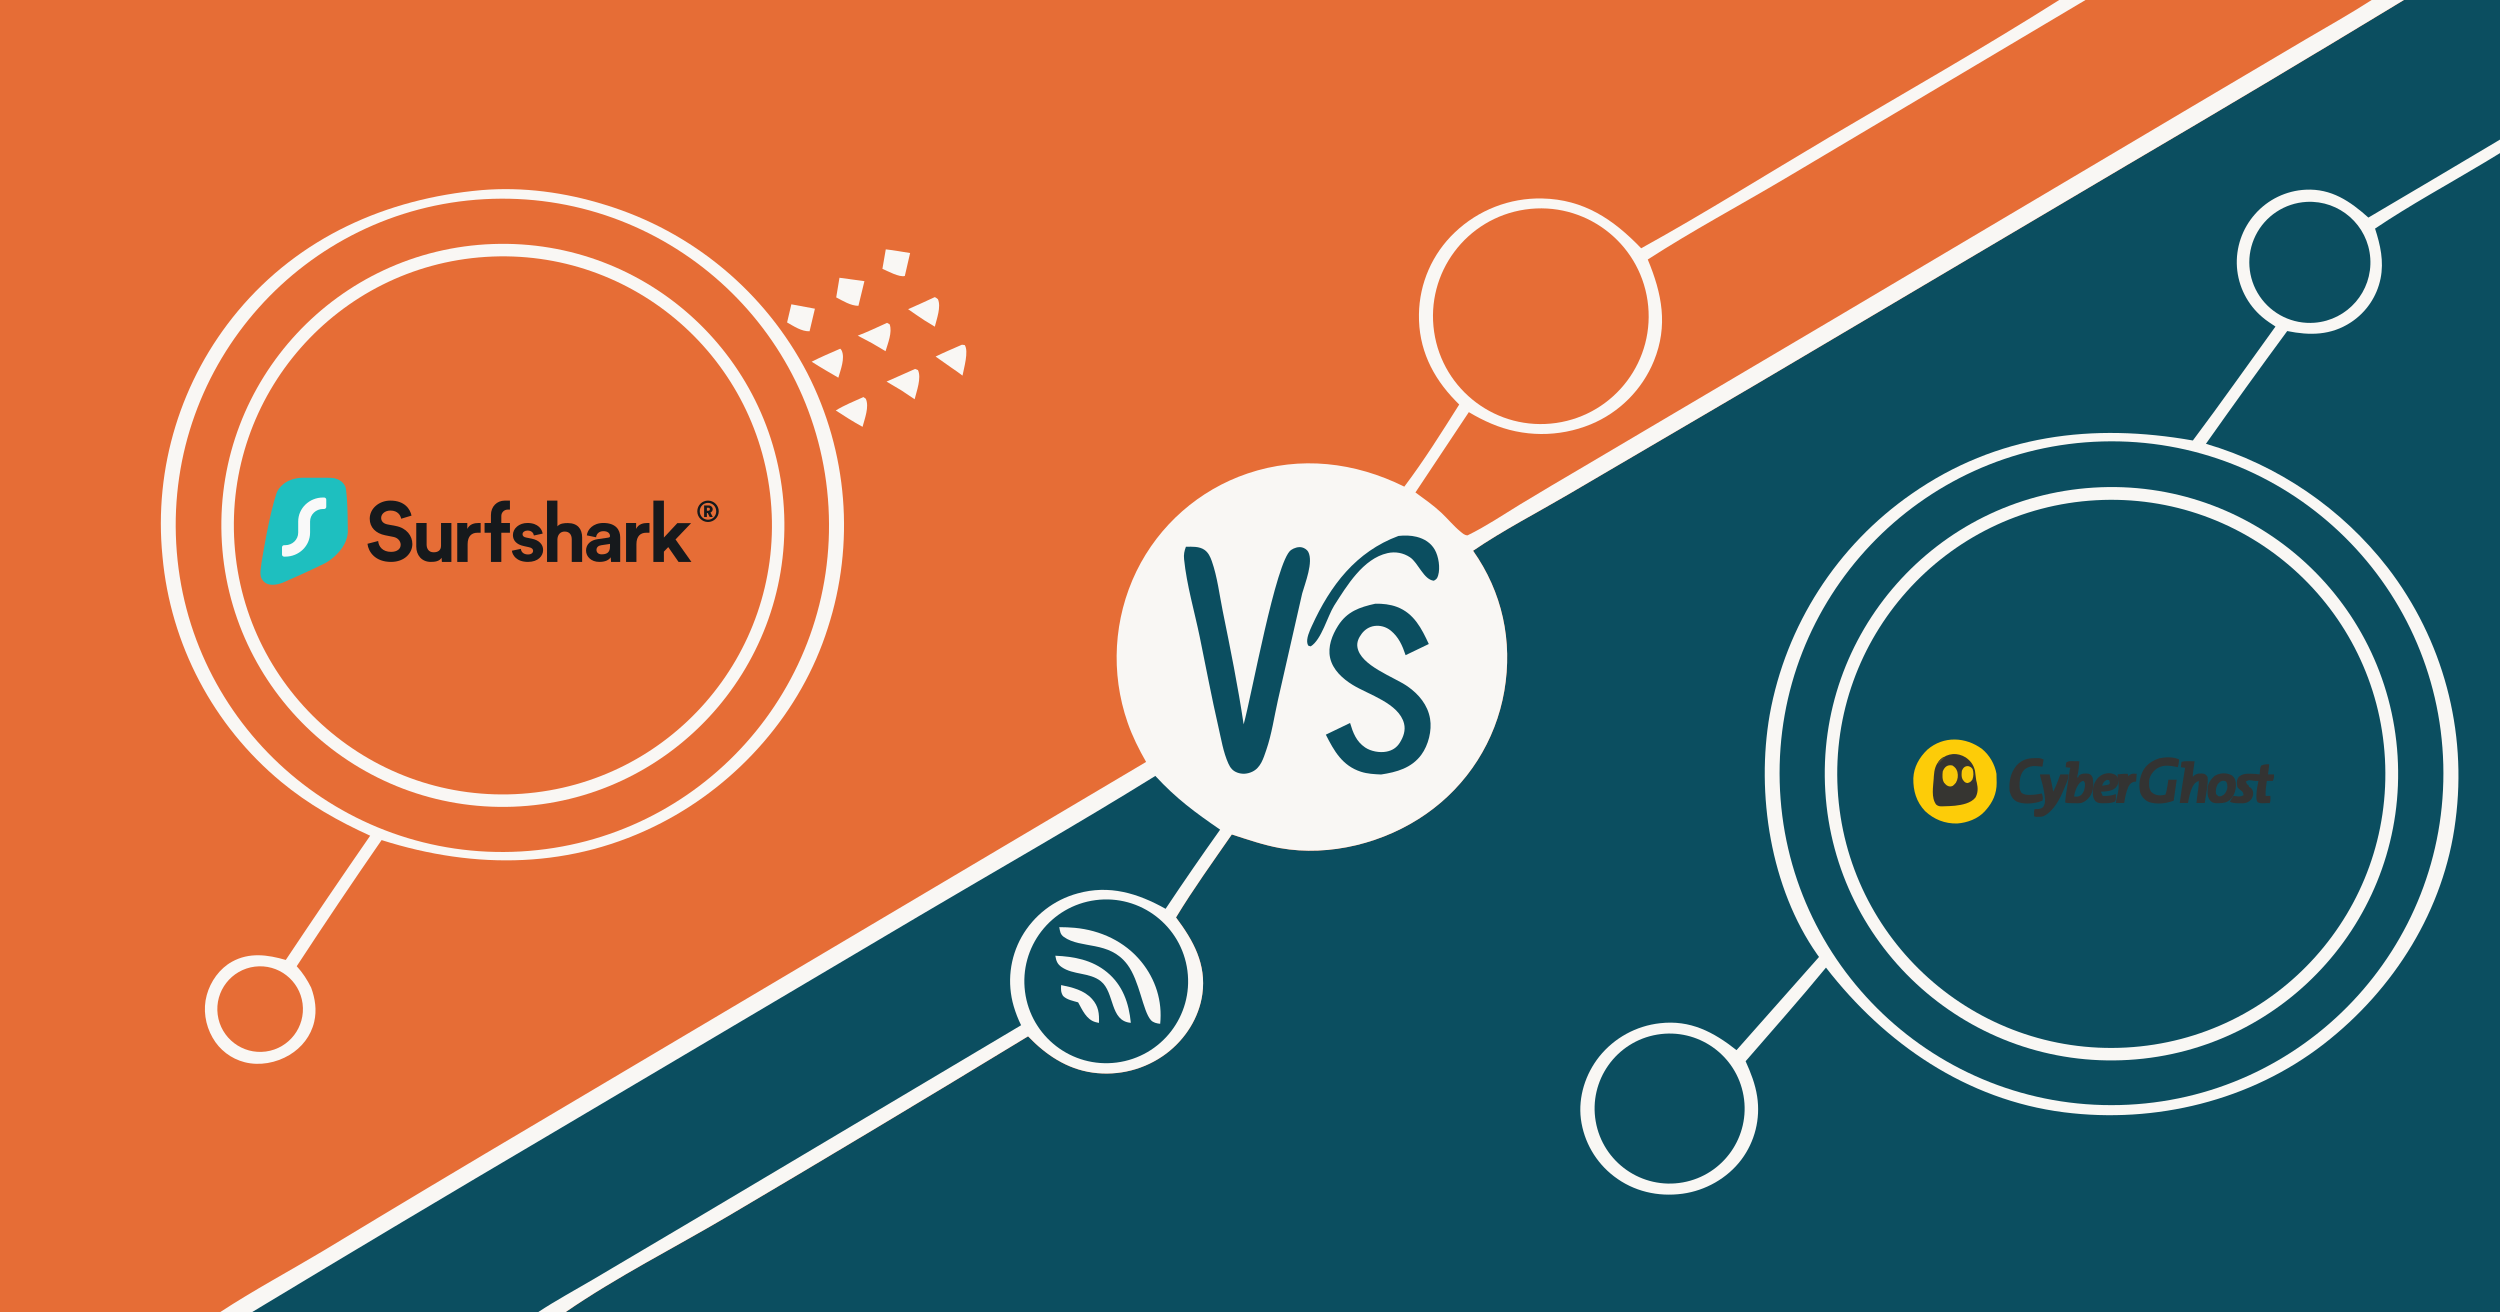 <?xml version="1.0" encoding="utf-8" ?><svg xmlns="http://www.w3.org/2000/svg" xmlns:xlink="http://www.w3.org/1999/xlink" width="1200" height="630" viewBox="0 0 1200 630"><rect x="0" y="0" width="1200" height="630" fill="#808080" stroke="none"/><path fill="#E66D36" transform="scale(0.615 0.615)" d="M0 0L1607.17 0L1627.7 0L1851.05 0L1876.24 0L2048 0L2048 50.931L2048 61.962L2048 1024L441.532 1024L420.151 1024L196.881 1024L171.963 1024L0 1024L0 0Z"/><path fill="#0B4E60" transform="scale(0.615 0.615)" d="M1876.24 0L2048 0L2048 50.931L2048 61.962L2048 1024L441.532 1024C481.514 996.49 525.94 974.076 567.805 949.408C646.314 903.073 724.511 856.211 802.391 808.825C816.214 823.272 832.614 834.315 852.752 837.15C873.133 839.984 893.808 834.645 910.269 822.299C925.049 811.153 935.857 794.387 938.417 775.92C941.665 752.492 931.443 734.18 917.856 716.062C931.327 693.836 946.627 672.645 961.418 651.288C973.721 655.248 986.224 659.609 998.964 661.903C1037.83 668.903 1080.86 657.826 1112.98 635.346C1145.39 612.802 1167.41 578.201 1174.1 539.292C1180.8 500.186 1172.54 462.202 1149.72 429.843C1173.22 413.819 1199.52 400.255 1224.1 385.861L1369.4 300.714L1659.54 129.203C1732.09 86.677 1804.33 43.609 1876.24 1.81899e-12L1876.24 0Z"/><path fill="#F9F7F4" transform="scale(0.615 0.615)" d="M2048 50.931L2048 61.962C2011.06 82.26 1975.63 104.901 1939.52 126.597C1910.79 143.86 1881.54 159.677 1853.7 178.41C1857.85 191.163 1860.72 203.969 1858 217.4C1855.16 231.404 1846.84 243.695 1834.91 251.55C1819.22 261.851 1802.76 261.961 1785.15 258.384C1763.7 287.499 1742.55 316.831 1721.7 346.376C1778.01 362.897 1827.68 396.756 1863.64 443.135C1906.77 499.249 1925.79 570.224 1916.5 640.386C1907.76 709.974 1868.66 772.155 1813.69 814.855C1756.65 859.161 1682.07 877.207 1610.81 868.12C1534.97 858.45 1471.24 814.715 1425.16 755.203C1404.83 780.003 1383.39 803.998 1362.43 828.28C1366.46 837.214 1369.96 846.047 1371.43 855.785C1374.12 873.222 1369.67 891.008 1359.09 905.125C1348.22 919.598 1331.06 929.264 1313.19 931.685C1294.12 934.27 1275.04 929.917 1259.7 918.105C1245.48 907.225 1236.18 891.126 1233.86 873.372C1231.7 856.006 1237.42 838.26 1248.22 824.635C1259.96 810.03 1277.02 800.673 1295.65 798.616C1319.23 795.9 1337.33 805.385 1355.33 819.619L1419.73 746.881C1419.25 746.252 1418.78 745.613 1418.33 744.963C1381.85 693.012 1370.49 619.419 1381.24 557.778C1393.87 487.954 1433.69 425.994 1491.95 385.492C1558.35 339.127 1633.44 329.994 1711.5 343.801C1733.45 314.54 1754.51 284.496 1775.98 254.87C1772.48 252.562 1768.9 250.255 1765.72 247.516C1754.13 237.714 1746.99 223.653 1745.91 208.516C1744.89 193.378 1749.98 178.462 1760.04 167.108C1770.08 155.688 1784.32 148.818 1799.51 148.064C1819.68 147.058 1834.25 157.087 1848.5 169.815C1915.2 130.528 1981.7 90.899 2048 50.931Z"/><path fill="#0B4E60" transform="scale(0.615 0.615)" d="M1640.92 344.549C1784.05 340.638 1903.21 453.582 1906.96 596.714C1910.71 739.847 1797.64 858.878 1654.5 862.473C1511.59 866.062 1392.78 753.202 1389.03 610.293C1385.29 467.383 1498.02 348.453 1640.92 344.549Z"/><path fill="#F9F7F4" transform="scale(0.615 0.615)" d="M1633.97 380.58C1757.4 372.846 1863.69 466.7 1871.3 590.131C1878.9 713.562 1784.94 819.759 1661.5 827.242C1538.24 834.714 1432.23 740.917 1424.63 617.662C1417.04 494.408 1510.73 388.302 1633.97 380.58Z"/><path fill="#0B4E60" transform="scale(0.615 0.615)" d="M1635.9 390.434C1753.9 383.831 1854.9 474.186 1861.42 592.197C1867.94 710.208 1777.52 811.143 1659.51 817.585C1541.6 824.021 1440.79 733.703 1434.27 615.805C1427.75 497.908 1518 397.03 1635.9 390.434Z"/><path fill="#0B4E60" transform="scale(0.615 0.615)" d="M1293.38 807.496C1325.14 802.141 1355.27 823.444 1360.8 855.173C1366.33 886.902 1345.19 917.141 1313.5 922.849C1281.55 928.602 1251.02 907.263 1245.44 875.284C1239.87 843.304 1261.37 812.894 1293.38 807.496Z"/><path fill="#0B4E60" transform="scale(0.615 0.615)" d="M1800.21 157.572C1826.07 156.139 1848.26 175.782 1849.98 201.623C1851.71 227.463 1832.32 249.879 1806.5 251.893C1789.53 253.215 1773.17 245.32 1763.65 231.22C1754.13 217.12 1752.92 198.99 1760.48 183.751C1768.05 168.511 1783.22 158.513 1800.21 157.572Z"/><path fill="#F9F7F4" transform="scale(0.615 0.615)" d="M1607.17 0L1627.7 0L1851.05 0L1876.24 0C1804.33 43.609 1732.09 86.677 1659.54 129.203L1369.4 300.714L1224.1 385.861C1199.52 400.255 1173.22 413.819 1149.72 429.843C1172.54 462.202 1180.8 500.186 1174.1 539.292C1167.41 578.201 1145.39 612.802 1112.98 635.346C1080.86 657.826 1037.83 668.903 998.964 661.903C986.224 659.609 973.721 655.248 961.418 651.288C946.627 672.645 931.327 693.836 917.856 716.062C931.443 734.18 941.665 752.492 938.417 775.92C935.857 794.387 925.049 811.153 910.269 822.299C893.808 834.645 873.133 839.984 852.752 837.15C832.614 834.315 816.214 823.272 802.391 808.825C724.511 856.211 646.314 903.073 567.805 949.408C525.94 974.076 481.514 996.49 441.532 1024L420.151 1024L196.881 1024L171.963 1024C198.151 1006.85 225.9 992.075 252.751 975.996C308.814 942.052 365.058 908.409 421.481 875.066L894.517 594.673C888.893 584.818 883.803 574.71 880.093 563.966C866.621 525.243 869.098 482.752 886.978 445.857C904.555 409.876 935.773 382.405 973.697 369.546C1014.89 355.606 1057.49 360.668 1096.05 379.823C1111.58 359.232 1125.15 337.519 1138.9 315.729C1137.96 314.787 1137.02 313.84 1136.09 312.887C1117.82 294.191 1107.04 271.874 1107.47 245.391C1107.79 221.156 1117.88 198.078 1135.46 181.391C1153.78 163.889 1178.29 154.365 1203.62 154.906C1236.1 155.605 1259.08 171.085 1280.92 193.781C1330.47 166.43 1378.77 136.031 1427.53 107.207C1487.56 71.713 1548.23 37.304 1607.17 0Z"/><path fill="#0B4E60" transform="scale(0.615 0.615)" d="M196.881 1024C274.153 977.353 351.675 931.12 429.442 885.303L717.232 714.987C778.754 678.6 840.997 643.299 901.727 605.601C918.12 623.381 932.482 633.881 952.298 647.536C937.789 667.906 923.599 688.503 909.735 709.317C887.959 697.131 865.825 690.391 841.033 697.304C822.571 702.324 806.871 714.497 797.411 731.128C788.122 747.617 785.876 767.157 791.18 785.324C792.667 790.436 794.6 795.407 796.957 800.18L539.492 953.275L463.108 998.476C448.801 1006.9 434.007 1014.87 420.151 1024L196.881 1024Z"/><path fill="#E66D36" transform="scale(0.615 0.615)" d="M1627.7 0L1851.05 0C1834.3 10.829 1816.74 20.584 1799.56 30.721L1710.8 83.211L1431.54 248.733L1235.67 364.426C1219.18 374.062 1202.76 383.819 1186.42 393.698C1172.94 401.956 1159.63 410.907 1145.41 417.845C1143.03 417.771 1141.66 416.363 1139.83 414.866C1134.46 410.465 1129.9 404.798 1124.8 400.046C1118.6 394.266 1111.57 389.343 1104.73 384.35L1146.41 321.668C1152.01 325.004 1157.9 328.113 1163.91 330.629C1188.67 341.244 1216.67 341.445 1241.58 331.185C1263.95 321.925 1281.69 304.114 1290.86 281.711C1302.07 254.15 1297.18 229.136 1286.06 202.544C1320.8 180.07 1357.86 160.303 1393.49 139.169L1627.7 0Z"/><path fill="#E66D36" transform="scale(0.615 0.615)" d="M1190.33 163.535C1236.39 156.749 1279.22 188.649 1285.9 234.726C1292.58 280.804 1260.58 323.553 1214.49 330.132C1168.55 336.69 1125.96 304.818 1119.3 258.887C1112.64 212.956 1144.42 170.3 1190.33 163.535Z"/><path fill="#0B4E60" transform="scale(0.615 0.615)" d="M855.049 702.545C890.093 697.925 922.233 722.629 926.782 757.683C931.331 792.737 906.563 824.827 871.5 829.306C836.536 833.772 804.557 809.089 800.021 774.134C795.484 739.18 820.103 707.151 855.049 702.545Z"/><path fill="#F9F7F4" transform="scale(0.615 0.615)" d="M826.748 723.629C830.799 723.677 834.853 723.775 838.888 724.157C858.914 726.053 877.833 734.778 890.686 750.516C901.971 764.334 907.332 781.314 905.506 799.06C902.884 798.785 900.075 798.203 898.262 796.185C891.903 789.109 889.556 765.572 879.792 752.691C865.63 734.007 843.82 740.82 830.398 731.328C827.417 729.219 827.374 726.897 826.748 723.629Z"/><path fill="#F9F7F4" transform="scale(0.615 0.615)" d="M823.675 745.93C838.299 746.576 852.332 749.166 863.987 758.765C876.288 768.895 881.139 782.975 882.595 798.306C866.033 796.976 870.142 774.581 859.169 765.823C850.468 758.879 837.632 761.052 828.607 754.805C825.152 752.413 824.34 749.897 823.675 745.93Z"/><path fill="#F9F7F4" transform="scale(0.615 0.615)" d="M828.202 768.844C836.924 770.644 846.115 772.762 852.337 779.692C857.381 785.309 858.045 791.116 857.708 798.382C856.781 798.19 855.859 797.988 854.949 797.726C847.855 795.689 844.769 788.242 841.464 782.313C837.433 781.169 832.811 780.353 829.722 777.363C827.878 774.389 828.016 772.215 828.202 768.844Z"/><path fill="#0B4E60" transform="scale(0.615 0.615)" d="M925.589 426.741C930.324 426.664 936.092 426.323 940.148 429.207C943.124 431.322 944.616 434.59 945.796 437.94C950.148 450.3 951.732 464.146 954.339 476.99C960.307 506.391 966.229 535.652 970.645 565.34C976.677 544.12 995.813 437.451 1007.62 429.291C1010 427.642 1013.35 426.557 1016.24 427.238C1018.02 427.66 1020.23 429.095 1021.07 430.709C1025.21 438.696 1018.72 454.811 1016.34 463.17L997.44 546.293C994.529 559.171 992.609 572.936 988.306 585.405C986.073 591.874 983.976 599.247 977.308 602.36C973.584 604.099 969.494 604.446 965.619 602.975C962.071 601.628 960.255 599.312 958.732 595.949C954.766 587.198 953.078 576.643 950.927 567.272C945.579 543.98 941.196 520.506 936.384 497.103C932.258 477.034 926.233 456.843 924.154 436.438C923.785 432.811 924.322 430.138 925.589 426.741Z"/><path fill="#0B4E60" transform="scale(0.615 0.615)" d="M1073.34 471.204C1078.91 471.024 1085.08 471.721 1090.29 473.689C1103.61 478.717 1109.56 490.544 1115.16 502.642L1097.05 511.36C1094.56 503.891 1091.65 497.149 1085.37 492.103C1081.83 489.241 1077.28 487.961 1072.77 488.561C1068.63 489.133 1065.18 491.393 1062.71 494.716C1060.44 497.779 1058.82 501.216 1059.45 505.102C1061.78 519.575 1087.91 528.267 1098.61 535.724C1107.31 541.796 1114.36 550.235 1116.15 560.943C1117.7 570.175 1114.85 581.576 1109.29 589.125C1101.67 599.482 1089.98 602.67 1077.92 604.489C1072.59 604.233 1067.33 604.004 1062.21 602.348C1047.68 597.65 1041.25 586.164 1034.8 573.389L1053.72 564.276C1055.99 571.878 1058.54 578.717 1065.49 583.401C1070.01 586.445 1076.87 587.674 1082.19 586.629C1086.62 585.758 1090.06 583.577 1092.47 579.766C1095.33 575.261 1097.19 570.082 1095.85 564.744C1091.88 548.918 1068.16 542.186 1055.73 534.547C1047.92 529.743 1040.18 522.758 1038.13 513.439C1036.21 504.676 1039.71 495.701 1044.35 488.376C1051.43 477.226 1061.12 473.924 1073.34 471.204Z"/><path fill="#0B4E60" transform="scale(0.615 0.615)" d="M1091.47 418.298C1096.13 417.757 1101.16 417.849 1105.71 418.998C1111.62 420.49 1116.76 423.661 1119.83 429.047C1122.84 434.324 1124.21 443.213 1122.45 449.081C1121.73 451.478 1121.22 452.044 1119.11 453.247C1111.19 452.52 1106.93 439.267 1100.5 434.966C1095.35 431.504 1089.01 430.326 1082.96 431.711C1063.85 435.97 1051.15 457.276 1041.35 472.568C1036.06 481.029 1031.43 499.255 1023.01 504.48L1021.23 504.01C1020.86 503.393 1020.7 503.208 1020.5 502.567C1019.26 498.513 1022.22 492.219 1023.9 488.534C1038.31 456.943 1058.28 430.61 1091.47 418.298Z"/><path fill="#F9F7F4" transform="scale(0.615 0.615)" d="M375.636 148.402C408.116 145.649 441.052 150.155 472.111 159.798C540.319 180.559 597.278 227.94 630.11 291.229C661.674 352.811 667.413 424.427 646.061 490.25C625.457 555.544 576.821 610.96 516.221 642.264C446.678 678.189 371.291 679.004 297.836 655.677C275.325 688.207 253.239 721.028 231.583 754.133C236.265 759.173 239.779 764.709 242.851 770.828C246.013 779.479 247.348 788.431 245.239 797.518C242.678 808.548 235.497 817.659 225.849 823.434C215.58 829.581 202.642 832.034 190.961 829.051C180.363 826.35 171.327 819.441 165.94 809.923C160.182 799.93 158.295 787.734 161.383 776.573C164.321 765.955 171.283 756.035 181.013 750.636C194.575 743.11 208.906 745.121 223.042 749.228C244.724 716.721 266.683 684.4 288.919 652.269C264.162 641.056 240.407 627.606 219.433 610.202C166.381 566.23 133.048 502.922 126.814 434.299C119.929 365.196 141.102 296.225 185.573 242.888C233.775 185.105 301.648 154.988 375.636 148.402Z"/><path fill="#E66D36" transform="scale(0.615 0.615)" d="M378.009 155.456C518.534 147.684 638.776 255.251 646.641 395.771C654.505 536.291 547.017 656.603 406.503 664.56C265.857 672.525 145.408 564.915 137.537 424.264C129.665 283.614 237.353 163.236 378.009 155.456Z"/><path fill="#F9F7F4" transform="scale(0.615 0.615)" d="M384.622 190.456C505.869 186.112 607.692 280.859 612.076 402.105C616.461 523.351 521.748 625.205 400.503 629.63C279.201 634.058 177.288 539.29 172.902 417.987C168.515 296.683 263.317 194.802 384.622 190.456Z"/><path fill="#E66D36" transform="scale(0.615 0.615)" d="M379.121 200.507C494.543 193.132 594.198 280.482 602.012 395.875C609.825 511.269 522.855 611.255 407.492 619.507C291.507 627.804 190.864 540.263 183.009 424.247C175.153 308.231 263.076 207.922 379.121 200.507Z"/><path fill="#E66D36" transform="scale(0.615 0.615)" d="M198.872 754.448C217.12 752.158 233.788 765.049 236.159 783.288C238.531 801.526 225.714 818.251 207.487 820.704C189.143 823.172 172.289 810.257 169.903 791.903C167.516 773.548 180.507 756.752 198.872 754.448Z"/><path fill="#F9F7F4" transform="scale(0.615 0.615)" d="M655.197 216.789L674.668 219.45L669.995 238.693C663.968 238.678 657.87 234.812 652.656 232.118L655.197 216.789Z"/><path fill="#F9F7F4" transform="scale(0.615 0.615)" d="M691.335 194.624C697.663 195.29 704.035 196.527 710.331 197.493L706.201 215.389C701.998 216.648 692.637 211.495 688.717 209.807L691.335 194.624Z"/><path fill="#F9F7F4" transform="scale(0.615 0.615)" d="M617.639 237.509L636.029 240.94L631.857 258.552C625.706 258.816 619.497 254.571 614.317 251.671L617.639 237.509Z"/><path fill="#F9F7F4" transform="scale(0.615 0.615)" d="M714.2 287.956L716.451 288.837C719.372 294.856 715.359 305.472 713.859 311.613L703.542 304.706L691.942 297.836L714.2 287.956Z"/><path fill="#F9F7F4" transform="scale(0.615 0.615)" d="M673.899 309.905L675.711 311.172C678.626 317.338 674.84 326.917 673.213 333.136C669.585 331.252 666.071 328.977 662.539 326.907L652.313 320.357C659.054 316.192 666.684 313.176 673.899 309.905Z"/><path fill="#F9F7F4" transform="scale(0.615 0.615)" d="M750.778 269.048L752.972 269.317C756.203 274.219 752.319 287.366 751.222 293.171C748.449 290.934 745.381 288.961 742.463 286.911L730.224 278.285C736.951 274.98 743.923 272.083 750.778 269.048Z"/><path fill="#F9F7F4" transform="scale(0.615 0.615)" d="M729.514 231.918C730.506 232.192 731.226 232.897 732.035 233.516C734.687 239.47 731.069 248.972 729.607 254.971L721.446 249.979C717.154 247.23 712.983 244.201 708.777 241.317C715.75 238.339 722.618 235.074 729.514 231.918Z"/><path fill="#F9F7F4" transform="scale(0.615 0.615)" d="M655.792 272.151C656.269 272.614 656.62 272.964 656.908 273.573C659.728 279.55 656.008 288.864 654.319 294.792L644.602 289.111C640.834 286.987 637.179 284.579 633.49 282.315C640.751 278.587 648.319 275.429 655.792 272.151Z"/><path fill="#F9F7F4" transform="scale(0.615 0.615)" d="M692.328 251.981L694.38 253.147C696.571 259.493 692.968 267.955 691.164 274.104L680.495 267.793L669.466 261.965C677.226 259.051 684.769 255.384 692.328 251.981Z"/>
    
    <g transform="translate(125, 229.307)">
      <svg width="220" height="51.387" viewBox="0 0 137 32">
        <path d="M19.855 0C20.686 0.021 21.471 0.036 22.105 0.145C23.432 0.47 24.681 1.168 25.331 2.564C25.331 2.564 25.477 2.812 25.583 3.528C25.69 4.243 25.851 6.229 25.851 6.229C26.074 9.526 26.098 12.955 26.133 16.187C26.076 17.452 25.71 18.64 25.156 19.727C23.801 22.382 21.318 24.429 19.45 25.494C14.829 27.762 10.359 29.782 6.576 31.409C2.571 32.855 0.753 31.403 0.15 29.679C0.028 29.21 -0.014 28.727 0.004 28.281C0.004 28.281 0.041 27.212 0.318 25.455C0.595 23.699 2.637 11.054 4.83 4.571C5.384 3.073 7.447 0.261 12.356 0H19.855Z" fill="#1EBFBF"></path><path d="M19.035 5.917C19.392 5.917 19.681 6.196 19.681 6.54V8.72C19.681 9.064 19.392 9.343 19.035 9.343H18.713C16.575 9.343 14.841 11.016 14.841 13.08V16.428C14.841 20.384 11.519 23.591 7.421 23.591H7.098C6.742 23.591 6.453 23.312 6.453 22.968L6.453 20.788C6.453 20.444 6.742 20.166 7.098 20.166H7.421C9.559 20.166 11.292 18.492 11.292 16.428V13.08C11.292 9.124 14.614 5.917 18.713 5.917L19.035 5.917Z" fill="#F9F9F9"></path><path d="M130.583 10.041C130.583 11.794 132.009 13.236 133.783 13.236C135.557 13.236 137 11.794 137 10.041C137 8.279 135.557 6.836 133.783 6.836C132.009 6.836 130.583 8.279 130.583 10.041ZM131.322 10.041C131.322 8.624 132.4 7.519 133.783 7.519C135.165 7.519 136.244 8.624 136.244 10.041C136.244 11.449 135.165 12.554 133.783 12.554C132.4 12.554 131.322 11.449 131.322 10.041ZM134.305 11.742H135.218L134.522 10.412C134.922 10.239 135.191 9.868 135.191 9.41C135.191 8.788 134.67 8.287 134 8.287H132.627V11.742H133.453V10.542H133.705L134.305 11.742ZM133.453 9.868V8.961H133.853C134.166 8.961 134.357 9.134 134.357 9.419C134.357 9.695 134.166 9.868 133.853 9.868H133.453Z" fill="#16191C"></path><path d="M128.739 13.57H124.624L120.604 17.883V6.836H117.458V25.164H120.604V22.1L121.904 20.734L124.979 25.164H128.833L124.08 18.448L128.739 13.57Z" fill="#16191C"></path><path d="M116.292 13.538C116.058 13.514 115.832 13.538 115.575 13.538C114.595 13.538 113.002 13.773 112.302 15.303V13.538H109.292V25.164H112.395V19.868C112.395 17.374 113.701 16.447 115.287 16.447C115.567 16.447 116.292 16.447 116.292 16.447V13.538Z" fill="#16191C"></path><path d="M97.333 21.778C97.333 23.539 98.835 25.164 101.299 25.164C103.012 25.164 104.115 24.668 104.702 23.776L104.808 25.164H107.542V23.341V17.805C107.542 15.54 106.181 13.527 102.52 13.527C99.422 13.527 97.756 15.472 97.568 17.233L100.337 17.805C100.431 16.822 101.182 15.975 102.543 15.975C103.857 15.975 104.491 16.639 104.491 17.439C104.491 17.828 104.28 17.866 103.623 17.957L100.783 18.369C98.859 18.644 97.333 19.765 97.333 21.778ZM101.956 22.899C100.947 22.899 100.454 22.258 100.454 21.595C100.454 20.726 101.088 20.291 101.886 20.177L104.491 19.788V20.573C104.491 22.564 103.271 22.899 101.956 22.899Z" fill="#16191C"></path><path d="M88.777 18.354C88.847 17.081 89.619 16.092 90.928 16.092C92.425 16.092 93.056 17.105 93.056 18.401V25.164H96.167V17.859C96.167 15.314 94.81 13.555 91.887 13.555C90.788 13.555 89.525 13.641 88.777 14.537V6.836H85.667V25.164H88.777V18.354Z" fill="#16191C"></path><path d="M75.167 21.817C75.308 23.072 76.487 25.164 79.975 25.164C83.015 25.164 84.5 23.386 84.5 21.593C84.5 19.98 83.345 18.658 81.059 18.21L79.409 17.874C78.773 17.762 78.348 17.426 78.348 16.888C78.348 16.261 79.008 15.79 79.833 15.79C81.153 15.79 81.648 16.619 81.742 17.269L84.359 16.709C84.217 15.521 83.109 13.527 79.81 13.527C77.311 13.527 75.473 15.163 75.473 17.135C75.473 18.681 76.487 19.958 78.726 20.428L80.257 20.764C81.153 20.944 81.507 21.347 81.507 21.84C81.507 22.422 81.012 22.938 79.975 22.938C78.608 22.938 77.924 22.131 77.853 21.257L75.167 21.817Z" fill="#16191C"></path><path fill-rule="evenodd" clip-rule="evenodd" d="M72.009 11.47C72.009 11.454 72.009 11.438 72.009 11.422C72.009 10.378 72.857 9.531 73.904 9.531H74.583V6.836H73.053C70.685 6.836 68.902 8.611 68.902 11.143V13.539H67V16.448H68.902V25.164H72.009V16.448H74.583V13.539H72.009V11.481C72.009 11.477 72.009 11.473 72.009 11.47Z" fill="#16191C"></path><path d="M65.833 13.538C65.6 13.514 65.374 13.538 65.117 13.538C64.137 13.538 62.543 13.773 61.843 15.303V13.538H58.833V25.164H61.937V19.868C61.937 17.374 63.242 16.447 64.829 16.447C65.109 16.447 65.833 16.447 65.833 16.447V13.538Z" fill="#16191C"></path><path d="M54.242 25.164H57.083V23.067V13.527H53.986V20.311C53.986 21.654 53.15 22.29 51.776 22.29C50.332 22.29 49.68 21.253 49.68 19.958V13.527H46.583V20.594C46.583 23.114 48.167 25.164 50.938 25.164C52.148 25.164 53.521 24.999 54.149 23.915L54.242 25.164Z" fill="#16191C"></path><path d="M45.167 11.327C44.768 9.375 43.122 6.836 38.833 6.836C35.491 6.836 32.673 9.179 32.673 12.255C32.673 14.866 34.494 16.648 37.312 17.209L39.781 17.697C41.152 17.966 41.925 19.038 41.925 20.038C41.925 21.259 40.903 22.162 39.057 22.162C36.564 22.162 35.342 20.624 35.192 18.916L32 19.745C32.274 22.21 34.344 25.164 39.032 25.164C43.147 25.164 45.417 22.479 45.417 19.819C45.417 17.378 43.696 15.037 40.479 14.427L38.01 13.963C36.713 13.719 36.09 12.962 36.09 12.011C36.09 10.863 37.187 9.814 38.858 9.814C41.102 9.814 41.9 11.303 42.075 12.255L45.167 11.327Z" fill="#16191C"></path>
      </svg>
    </g>
    
    <g transform="translate(895, 348.503)">
      <svg width="220" height="52.995" viewBox="0 0 768 185">
        
<path d="M0 0 C12.432 10.253 21.291 25.588 24.062 41.5 C24.305 45.518 24.294 49.538 24.312 53.562 C24.343 55.166 24.343 55.166 24.375 56.803 C24.461 74.496 17.84 89.4 6.062 102.5 C5.533 103.123 5.003 103.745 4.457 104.387 C-7.096 117.081 -24.919 123.493 -41.676 124.789 C-62.483 125.264 -80.448 118.084 -95.578 104.051 C-110.26 88.545 -115.627 69.898 -115.25 49.066 C-114.479 30.117 -105.216 14.042 -91.773 1.086 C-64.675 -22.322 -27.781 -20.542 0 0 Z " fill="#FDCC08" transform="translate(196.938,38.5)"/>
<path d="M0 0 C8.234 5.863 13 12.439 15.375 22.312 C16.061 26.408 16.505 30.527 16.938 34.656 C17.271 37.439 17.689 39.842 18.5 42.5 C20.46 51.04 20.588 59.428 16.102 67.16 C8.38 76.785 -6.438 79.445 -18.025 80.79 C-24.109 81.377 -30.204 81.623 -36.312 81.75 C-37.73 81.802 -37.73 81.802 -39.176 81.854 C-43.847 81.883 -45.914 81.871 -49.691 78.906 C-58.335 67.311 -54.655 48.962 -53.812 35.375 C-53.742 34.131 -53.672 32.887 -53.6 31.605 C-52.828 20.151 -50.775 11.7 -42.625 3.312 C-29.791 -7.437 -14.256 -8.838 0 0 Z " fill="#363531" transform="translate(169.625,52.688)"/>
<path d="M0 0 C-0.142 1.417 -0.289 2.834 -0.438 4.25 C-0.559 5.433 -0.559 5.433 -0.684 6.641 C-0.976 8.824 -1.421 10.877 -2 13 C-2.62 12.856 -3.24 12.711 -3.879 12.562 C-13.934 10.455 -25.803 8.521 -35 14 C-36.011 14.557 -37.021 15.114 -38.062 15.688 C-43.918 20.297 -48.556 26.589 -50 34 C-50.613 41.426 -50.914 47.455 -47 54 C-42.569 58.311 -38.076 60.084 -31.938 60.188 C-28.805 60.038 -26.03 59.757 -23 59 C-21.033 53.783 -20.184 48.61 -19.375 43.125 C-19.174 41.806 -19.174 41.806 -18.969 40.461 C-18.641 38.308 -18.32 36.154 -18 34 C-13.38 34 -8.76 34 -4 34 C-5.667 45.667 -7.333 57.333 -9 69 C-21.249 73.943 -37.516 75.602 -50.312 71.438 C-57.346 68.313 -62.194 63.171 -65 56 C-68.263 43.2 -66.125 29.522 -60 18 C-53.689 7.617 -44.418 1.729 -33 -2 C-23.021 -4.104 -9.373 -4.687 0 0 Z " fill="#333332" transform="translate(527,56)"/>
<path d="M0 0 C-0.538 5.691 -1.14 11.349 -2 17 C1.3 17 4.6 17 8 17 C8.177 21.602 8.108 23.784 6 28 C2.7 28 -0.6 28 -4 28 C-5.253 36.389 -6.36 44.497 -6 53 C-3.36 53 -0.72 53 2 53 C2.027 54.437 2.046 55.875 2.062 57.312 C2.074 58.113 2.086 58.914 2.098 59.738 C2 62 2 62 1 65 C-1.918 65.108 -4.831 65.187 -7.75 65.25 C-8.575 65.284 -9.4 65.317 -10.25 65.352 C-13.979 65.412 -16.307 65.416 -19.551 63.469 C-21.541 60.079 -21.555 57.068 -21.438 53.25 C-21.427 52.511 -21.417 51.772 -21.406 51.01 C-21.18 43.175 -19.724 35.626 -18 28 C-19.653 28.015 -19.653 28.015 -21.34 28.031 C-24.463 28.005 -26.972 27.621 -30 27 C-34.806 26.708 -34.806 26.708 -39 29 C-37.75 32.653 -37.329 33.781 -34 36 C-34 36.66 -34 37.32 -34 38 C-33.402 38.206 -32.804 38.413 -32.188 38.625 C-29.063 40.589 -28.293 42.574 -27 46 C-26.197 51.423 -27.489 54.586 -30.223 59.105 C-34.312 63.465 -38.199 65.207 -44.066 65.461 C-45.899 65.453 -47.731 65.424 -49.562 65.375 C-50.482 65.374 -51.402 65.372 -52.35 65.371 C-57.277 65.307 -61.384 64.92 -66 63 C-64.348 59.421 -62.217 56.252 -60 53 C-59.192 53.095 -58.384 53.191 -57.551 53.289 C-56.482 53.4 -55.414 53.511 -54.312 53.625 C-53.257 53.741 -52.201 53.857 -51.113 53.977 C-47.863 54.001 -45.898 53.409 -43 52 C-43.338 48.966 -43.627 47.387 -45.777 45.156 C-46.847 44.336 -46.847 44.336 -47.938 43.5 C-53.195 39.127 -53.195 39.127 -54 35 C-54.444 29.402 -54.259 25.78 -51 21 C-45.263 16.578 -40.937 15.832 -33.875 15.875 C-33.113 15.877 -32.351 15.879 -31.567 15.881 C-26.313 15.921 -21.205 16.243 -16 17 C-15.951 16.336 -15.902 15.672 -15.852 14.988 C-14.986 4.763 -14.986 4.763 -13 2 C-8.744 0.188 -4.583 -0.088 0 0 Z M-25 20 C-24 22 -24 22 -24 22 Z " fill="#333332" transform="translate(678,64)"/>
<path d="M0 0 C0.799 0.006 1.598 0.013 2.422 0.02 C3.247 0.036 4.072 0.053 4.922 0.07 C5.762 0.079 6.603 0.088 7.469 0.098 C9.537 0.121 11.604 0.157 13.672 0.195 C13.388 3.196 13.095 6.196 12.797 9.195 C12.679 10.454 12.679 10.454 12.559 11.738 C12.022 17.061 11.093 22.036 9.672 27.195 C10.332 27.195 10.992 27.195 11.672 27.195 C12.002 26.205 12.332 25.215 12.672 24.195 C17.954 20.187 23.304 20.419 29.672 21.195 C33.464 23.091 34.329 24.395 35.984 28.258 C37.859 38.997 37.362 50.281 31.016 59.449 C27.03 64.629 22.851 68.07 16.672 70.195 C12.738 70.68 8.879 70.621 4.922 70.508 C3.894 70.498 2.867 70.488 1.809 70.479 C-6.309 70.357 -6.309 70.357 -10.328 69.195 C-9.716 60.51 -8.382 52.019 -6.891 43.445 C-5.319 34.358 -3.895 25.288 -2.773 16.136 C-2.328 13.195 -2.328 13.195 -1.328 11.195 C-3.968 10.865 -6.608 10.535 -9.328 10.195 C-8.938 4.141 -8.938 4.141 -8.328 2.195 C-5.485 0.411 -3.326 -0.048 0 0 Z M14.328 36.32 C8.721 42.668 6.04 50.988 4.672 59.195 C9.522 59.706 12.545 59.813 16.484 56.758 C21.278 52.107 22.768 46.362 22.984 39.82 C22.957 36.101 22.957 36.101 20.672 33.195 C17.86 33.195 16.398 34.535 14.328 36.32 Z " fill="#333332" transform="translate(346.328,58.805)"/>
<path d="M0 0 C1.199 0.005 1.199 0.005 2.422 0.01 C3.247 0.018 4.072 0.027 4.922 0.035 C5.762 0.04 6.603 0.044 7.469 0.049 C9.536 0.061 11.604 0.079 13.672 0.098 C13.581 0.743 13.49 1.389 13.396 2.054 C12.985 4.985 12.579 7.916 12.172 10.848 C11.957 12.371 11.957 12.371 11.738 13.926 C11.603 14.905 11.468 15.885 11.328 16.895 C11.202 17.795 11.077 18.696 10.947 19.624 C10.598 22.345 10.598 22.345 10.672 26.098 C11.579 25.273 12.487 24.448 13.422 23.598 C18.424 20.014 23.757 20.183 29.672 21.098 C32.715 22.768 34.039 23.735 35.484 26.848 C36.002 33.055 35.564 38.963 34.578 45.098 C34.467 45.819 34.356 46.54 34.242 47.283 C33.891 49.555 33.531 51.827 33.172 54.098 C32.93 55.651 32.69 57.204 32.449 58.758 C31.863 62.539 31.27 66.318 30.672 70.098 C26.052 70.098 21.432 70.098 16.672 70.098 C17.49 62.373 18.543 54.693 19.654 47.006 C20.31 42.331 20.855 37.833 20.672 33.098 C15.001 34.988 12.838 38.151 10.055 43.156 C6.031 51.716 4.158 60.81 2.672 70.098 C-1.948 70.098 -6.568 70.098 -11.328 70.098 C-8.633 50.384 -5.462 30.745 -2.328 11.098 C-4.638 10.768 -6.948 10.438 -9.328 10.098 C-8.998 7.128 -8.668 4.158 -8.328 1.098 C-5.181 0.311 -3.134 -0.022 0 0 Z " fill="#333332" transform="translate(539.328,58.902)"/>
<path d="M0 0 C0.833 -0.008 1.665 -0.015 2.523 -0.023 C3.333 -0.021 4.143 -0.018 4.977 -0.016 C5.702 -0.013 6.427 -0.011 7.174 -0.009 C9.375 0.25 9.375 0.25 14.375 2.25 C13.715 6.21 13.055 10.17 12.375 14.25 C11.168 14.143 9.962 14.036 8.719 13.926 C7.104 13.804 5.49 13.683 3.875 13.562 C3.084 13.49 2.292 13.417 1.477 13.342 C-5.716 12.841 -10.684 14.347 -16.812 18.312 C-22.942 23.822 -25.4 32.066 -25.828 40.027 C-25.849 41.414 -25.865 42.801 -25.875 44.188 C-25.896 44.878 -25.916 45.568 -25.938 46.279 C-25.974 51.037 -25.346 54.323 -22.625 58.25 C-18.119 61.334 -14.383 61.632 -9 61.562 C-7.96 61.55 -7.96 61.55 -6.898 61.537 C-0.7 61.395 5.31 60.536 11.375 59.25 C12.846 63.662 13.744 66.733 12.375 71.25 C11.045 71.739 9.711 72.216 8.375 72.688 C7.633 72.954 6.89 73.221 6.125 73.496 C-4.85 76.505 -21.348 77.793 -31.625 72.25 C-38.087 68.085 -40.872 62.576 -42.625 55.25 C-43.991 39.354 -41.214 24.514 -30.742 12 C-22.204 2.892 -12.307 -0.115 0 0 Z " fill="#333332" transform="translate(285.625,53.75)"/>
<path d="M0 0 C5.28 0 10.56 0 16 0 C18.333 9.644 20.561 19.175 22 29 C24.931 23.338 27.422 17.645 29.688 11.688 C29.995 10.89 30.302 10.093 30.619 9.271 C31.802 6.194 32.957 3.128 34 0 C38.62 0 43.24 0 48 0 C47.572 7.417 44.989 13.259 42 20 C41.505 21.219 41.01 22.439 40.5 23.695 C33.4 41.057 23.371 61.156 6 70 C2.938 71.073 0.111 71.135 -3.125 71.125 C-4.428 71.129 -4.428 71.129 -5.758 71.133 C-8 71 -8 71 -10 70 C-10.143 61.429 -10.143 61.429 -9 58 C-7.206 58.093 -7.206 58.093 -5.375 58.188 C-1.208 58.165 1.514 57.432 5 55 C10.356 47.68 8.061 38.383 6.812 30 C5.491 21.632 3.4 13.578 0.988 5.465 C0 2 0 2 0 0 Z " fill="#333332" transform="translate(294,81)"/>
<path d="M0 0 C4.447 3.866 5.746 7.816 6.203 13.543 C6.387 23.911 4.299 32.362 -3 40 C-9.276 45.461 -14.332 46.195 -22.438 46.25 C-23.188 46.271 -23.939 46.291 -24.713 46.312 C-29.328 46.345 -32.231 45.944 -36 43 C-41.989 36.179 -41.552 29.766 -41.175 21.075 C-40.492 12.966 -36.047 6.238 -30 1 C-21.586 -5.042 -8.744 -5.315 0 0 Z M-24 14 C-27.119 19.302 -28.082 24.934 -27 31 C-25.488 32.868 -24.346 33.833 -22.188 34.875 C-18.783 35.07 -16.855 33.784 -14 32 C-10.109 28.217 -8.642 24.288 -8 19 C-8.172 15.505 -8.354 13.055 -10.188 10.062 C-15.704 6.829 -20.228 9.616 -24 14 Z " fill="#333332" transform="translate(616,83)"/>
<path d="M0 0 C3.08 2.578 4.402 4.426 5.023 8.398 C5.119 13.869 4.377 16.946 0.688 21.25 C-6.083 27.778 -15.474 27.859 -24.312 28.25 C-22.828 31.715 -22.828 31.715 -21.312 35.25 C-13.38 35.618 -6.778 35.025 0.688 32.25 C1.012 41.814 1.012 41.814 -1.312 45.25 C-7.022 47.4 -12.381 47.585 -18.438 47.562 C-19.318 47.579 -20.198 47.595 -21.105 47.611 C-25.958 47.615 -29.496 47.571 -33.312 44.25 C-37.484 39.421 -37.96 35.609 -37.812 29.5 C-37.8 28.702 -37.787 27.903 -37.774 27.081 C-37.451 17.652 -34.741 10.785 -28.137 3.945 C-20.776 -2.896 -9.257 -4.911 0 0 Z M-18.945 11.633 C-20.666 13.668 -21.429 15.752 -22.312 18.25 C-20.519 17.968 -18.728 17.674 -16.938 17.375 C-15.441 17.131 -15.441 17.131 -13.914 16.883 C-11.17 16.454 -11.17 16.454 -9.312 14.25 C-9.633 11.647 -9.633 11.647 -10.312 9.25 C-14.131 7.341 -15.891 9.085 -18.945 11.633 Z " fill="#333332" transform="translate(420.312,81.75)"/>
<path d="M0 0 C0.33 1.32 0.66 2.64 1 4 C1.639 3.34 2.279 2.68 2.938 2 C7.208 -0.789 9.966 -0.301 15 0 C14.67 4.29 14.34 8.58 14 13 C12.206 13.217 12.206 13.217 10.375 13.438 C5.614 14.674 3.765 17.034 1.312 21.18 C-2.76 29.931 -4.465 39.531 -6 49 C-10.62 49 -15.24 49 -20 49 C-19.723 47.213 -19.446 45.427 -19.16 43.586 C-14.419 23.425 -14.419 23.425 -17 4 C-17 3.01 -17 2.02 -17 1 C-5.478 -0.148 -5.478 -0.148 0 0 Z " fill="#333332" transform="translate(441,80)"/>
<path d="M0 0 C4.681 2.827 6.885 5.621 8.531 10.824 C9.973 17.516 9.374 22.95 6 29 C0.834 34.796 0.834 34.796 -3.812 35.312 C-8.555 34.848 -10.703 32.482 -13.75 29 C-17.194 23.489 -16.676 16.234 -16 10 C-13.052 2.545 -8.344 -1.501 0 0 Z " fill="#F7C809" transform="translate(147,66)"/>
<path d="M0 0 C3.857 0.947 5.184 1.765 7.562 4.875 C9.465 10.583 9.328 16.731 7.312 22.375 C4.728 26.067 3.098 27.581 -1.375 28.438 C-5.868 27.612 -6.852 25.569 -9.438 21.875 C-11.527 17.696 -10.877 12.426 -10.438 7.875 C-8.556 2.976 -5.418 -0.197 0 0 Z " fill="#F7C809" transform="translate(173.438,67.125)"/>
<path d="M0 0 C0.66 0.33 1.32 0.66 2 1 C-1.63 4.63 -5.26 8.26 -9 12 C-9 7.841 -6.753 5.855 -4 3 C-1.688 1.125 -1.688 1.125 0 0 Z " fill="#544C2B" transform="translate(132,52)"/>

      </svg>
    </g></svg>
